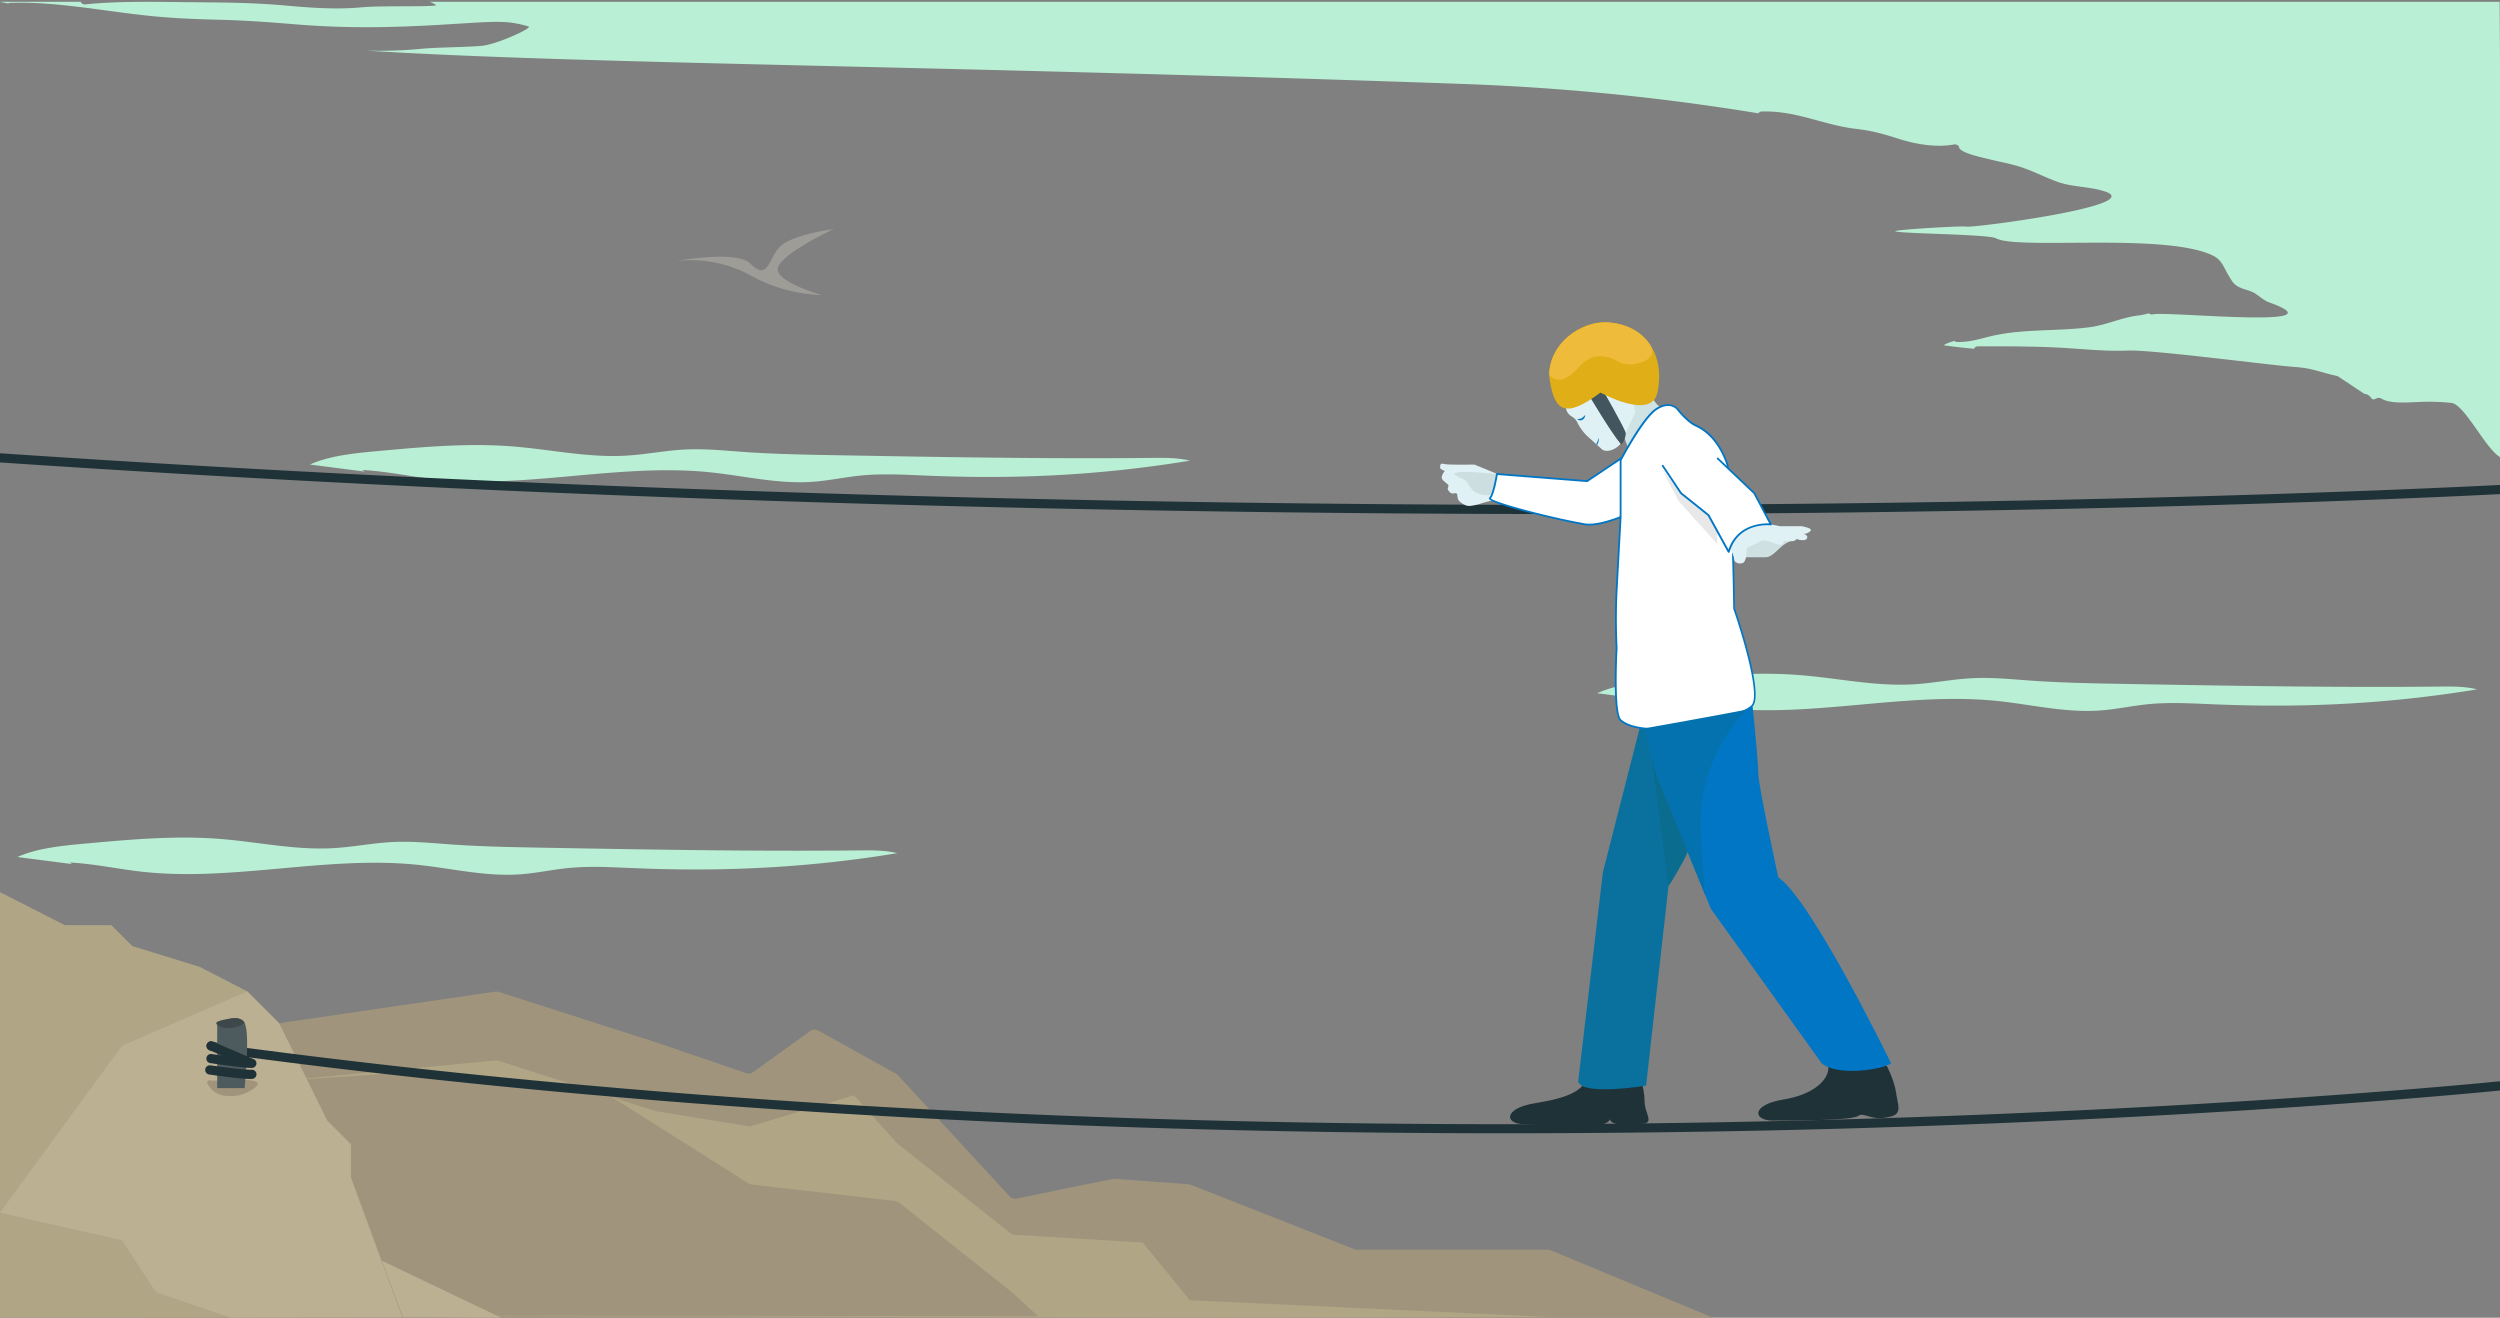 <svg id="Layer_2" data-name="Layer 2" xmlns="http://www.w3.org/2000/svg" viewBox="0 0 1366 720"><rect x="0" y="0" width="1366" height="720" fill="#808080" stroke="none"/><defs><style>.cls-1{fill:#a0957c;}.cls-2{fill:#b0a585;}.cls-3{fill:#b9efd5;}.cls-4{fill:#1f3237;}.cls-5{fill:#bcb093;}.cls-6{fill:#cfe0e2;}.cls-7{fill:#dff1f4;}.cls-8{fill:#cddee0;}.cls-9{fill:#cfe3e5;}.cls-10{fill:#0a719e;}.cls-11{fill:#0176c4;}.cls-12{fill:#fff;}.cls-13{fill:#4e5b5e;}.cls-14{fill:#3e4749;}.cls-15{fill:#0472af;}.cls-16{fill:#0a6c8e;}.cls-17{fill:#435660;}.cls-18{fill:#e8e8e8;}.cls-19{fill:#e0ae16;}.cls-20{fill:#efbb3a;}.cls-21{fill:#9e9c97;}</style></defs><title>Risk Disclosure_updated ratio</title><path class="cls-1" d="M270.63,541.83a3.93,3.93,0,0,1,1.8.15l85.73,27.47,49.63,16.95a4,4,0,0,0,3.63-.54l31.34-22.55a4,4,0,0,1,4.28-.25l42.62,23.69a4.25,4.25,0,0,1,1,.79l61,66.15a4,4,0,0,0,3.74,1.21l52.55-10.72a3.6,3.6,0,0,1,1.09-.07l40.48,3a4,4,0,0,1,1.18.27L740,682.57a4.13,4.13,0,0,0,1.47.28H845.71a4.06,4.06,0,0,1,1.54.3L936,720H75.44l76.11-159a4,4,0,0,1,3-2.23Z"/><polygon class="cls-2" points="271.55 579.37 358.17 607.12 409.75 615.51 466.58 598.47 490.22 624.74 553.15 674.62 624.36 678.92 650.09 710.45 846.51 719.61 665.1 720 67.39 718.72 152.47 590.68 271.55 579.37"/><path class="cls-1" d="M224.35,585.91l109,13.46a5.06,5.06,0,0,1,2.06.74l73.42,46.4a5,5,0,0,0,2.1.75l77.92,8.93a5,5,0,0,1,2.54,1L553,706.11l.28.25,13.87,12.78-499.76-.42,83.71-126a5,5,0,0,1,3.83-2.22l68.47-4.64A5.06,5.06,0,0,1,224.35,585.91Z"/><path class="cls-3" d="M1339.56,220.18a114.2,114.2,0,0,0-17.85-.53c-6.08.16-15.61,1.15-20.45-1.84a3.11,3.11,0,0,0-3.07,0c-3.07,1.64-2-2.14-6.34-2.64-.09,0-14.5-9.65-14.6-9.67-10.16-2.18-12.91-4.22-23.5-5-13.13-.92-77.9-9.48-91-8.95-13.39.54-26.35-1.09-39.67-1.7-14-.65-28.06-.63-42.1-.63-1.41,0-2.16.65-2.29,1.36-5.56-.51-11.11-1.13-16.63-1.92.79-.69,2.67-1.48,5.73-2.37a2.75,2.75,0,0,0,1.8.58c5.84.08,10.7-1.23,16.05-2.64a105,105,0,0,1,16.86-2.86c12.89-1.24,26.39-.89,39.12-2.56,9.46-1.24,17.2-5.21,26.67-6.43a37.25,37.25,0,0,0,5.82-1.18,2.8,2.8,0,0,0,2.45.53c8.74-1.65,104.14,8.2,63.43-6.46-4-1.43-6.1-4.46-9.94-6-2.64-1-5-1.45-7.37-2.82-2.72-1.6-3.25-3.25-4.68-5.42-2.55-3.9-3.61-8.79-8.74-11.32-26-12.79-106.61-3-118.65-9.5-4.12-2.23-50.07-2.45-54.95-3.78-2.41-.84,37.13-3.16,38.86-2.61,2.76.88,98.71-11.53,75.65-19.19-8.38-2.78-17.81-2.3-26.21-5.37-7.35-2.7-13.91-6.27-21.61-8.55-4.89-1.45-10.14-2.37-15.15-3.64-3.36-.85-16.33-3.47-16.74-6.58-.13-1-1.43-1.81-3-1.52-9.77,1.79-21.38-.31-30.24-3.18-7.88-2.54-14.23-4.36-22.93-5.36-17.88-2.05-32.53-10-51.39-9.51a2.33,2.33,0,0,0-2.15,1,1275.91,1275.91,0,0,0-160-16c-295.47-10.45-483-10.85-601.54-18.32a233.47,233.47,0,0,0,29.59-.81c9.91-1,24.29-.9,34.23-1.73,8.51-.72,28.17-9.87,25.81-10.57-12.69-3.77-18.13-2.7-48.85-.91-25.67,1.5-50.35,1.94-76-.09-14.06-1.11-28.12-2.29-42.28-2.64-15-.37-29.26-.89-44-2.63C54.26,5.63,29.63.79,5.73,1.56a2.91,2.91,0,0,0-1.28.3C1.12,1.3,0,1,0,1H44.12a2.37,2.37,0,0,0,2.7,1.37C65.14.56,83.66,1,102.12,1.18c18,.17,35.26.18,53.12,1.78,14.3,1.28,28.54,2.36,42.92,1,10.25-1,42,0,40-1.28A18.22,18.22,0,0,0,234.86,1H1365.8l1.52,249.32C1359.43,248,1347.09,221.15,1339.56,220.18Z"/><path class="cls-3" d="M197.85,256.8c13.57.7,26.5,3.6,39.88,5.07,49.29,5.42,100.33-8.82,149.76-3.86,18.86,1.9,37.37,6.58,56.41,5.26,9-.62,17.62-2.57,26.56-3.45,11.8-1.16,23.84-.43,35.75.06,19,.79,38.05,1,57.07.35a666.73,666.73,0,0,0,86.81-8.51c-6.44-1.66-13.72-1.59-20.75-1.52-57.5.58-115-.45-172.46-1.47-16.84-.3-33.7-.6-50.42-1.78-10.62-.75-21.28-1.86-32-1.34-10.89.52-21.41,2.72-32.28,3.35-21.05,1.22-41.6-3.45-62.54-5.07-24-1.86-48.39.32-72.39,2.5-13.27,1.2-27.17,2.56-37.89,7.43l29.91,3.86"/><path class="cls-3" d="M901.2,381.75c13.57.7,26.5,3.6,39.89,5.07,49.28,5.42,100.33-8.82,149.75-3.86,18.86,1.9,37.37,6.58,56.41,5.26,9-.62,17.62-2.57,26.57-3.45,11.8-1.16,23.83-.43,35.74.06,19,.79,38,1,57.07.34a665.14,665.14,0,0,0,86.82-8.5c-6.44-1.66-13.72-1.59-20.75-1.52-57.51.58-115-.45-172.47-1.47-16.83-.3-33.7-.6-50.42-1.78-10.62-.75-21.28-1.86-32-1.34-10.88.52-21.41,2.72-32.28,3.35-21,1.22-41.6-3.45-62.53-5.07-24-1.86-48.39.32-72.39,2.5-13.28,1.2-27.18,2.56-37.89,7.43l29.9,3.86"/><path class="cls-3" d="M38,471.27c13.57.7,26.5,3.6,39.88,5.07,49.29,5.42,100.33-8.83,149.76-3.86,18.86,1.9,37.37,6.58,56.41,5.26,9-.63,17.62-2.58,26.56-3.46,11.8-1.15,23.84-.42,35.74.07,19,.79,38.06,1,57.08.34a663.27,663.27,0,0,0,86.81-8.51c-6.44-1.65-13.72-1.59-20.75-1.52-57.5.58-115-.44-172.46-1.47-16.84-.3-33.7-.6-50.42-1.78-10.62-.74-21.29-1.85-32-1.33-10.89.52-21.41,2.71-32.28,3.34-21,1.23-41.6-3.45-62.54-5.06-24-1.86-48.39.32-72.39,2.5-13.27,1.2-27.17,2.56-37.89,7.42l29.91,3.86"/><path class="cls-4" d="M860,280.88c-222.85,0-527-5.71-860.2-28.22A2.5,2.5,0,0,1-2.49,250a2.5,2.5,0,0,1,2.66-2.33C392.49,274.18,744.64,277.39,971,275.4c245.24-2.14,399.68-10.67,401.21-10.75a2.5,2.5,0,1,1,.28,5c-1.53.08-156.06,8.61-401.41,10.76C936.83,280.7,899.7,280.88,860,280.88Z"/><polygon class="cls-2" points="0 487.47 35.46 505.54 60.91 505.54 72.29 516.92 109.12 528.3 135.09 541.69 152.47 559.07 178.76 612.28 191.68 625.2 191.68 643.2 137.62 719.83 0 720.55 0 487.47"/><polygon class="cls-5" points="85.21 706.07 126.2 719.96 219.82 719.85 191.68 643.2 191.68 625.2 178.76 612.28 152.47 559.07 135.09 541.69 66.6 571.48 0 662.6 66.6 677.66 85.21 706.07"/><path class="cls-6" d="M978.2,295.78c-6.31,2.27-8.7,8.72-13.7,8.72H952.61l1.89-7.33,11.85-5.37Z"/><path class="cls-1" d="M113.18,591.7a12.29,12.29,0,0,0,8.9,6.91,21.51,21.51,0,0,0,15.54-3.14c11.64-7.34-12.22-5-12.22-5h-8.63c-2,0-3.59-.79-3.59,1.19Z"/><path class="cls-4" d="M1031,582.48s4.07,7.86,5,14.45,3.42,11.4-2.52,13.07c-11.16,3.13-14.85-2.77-18.22-.24s-35.31,2.52-46.52,2.52-11.77-8.69,5.61-11.49,25.38-11.41,24.68-18.31S1031,582.48,1031,582.48Z"/><path class="cls-4" d="M895.31,584.48s3.28,10.5,3.28,17.16,5.37,11.6-.76,12.36c-23.05,2.84-17-4.88-18.21-2.24-3,6.57-35.31,2.52-46.52,2.52s-11.77-8.69,5.6-11.49,30-6.95,28.38-18.31C866.12,577.6,895.31,584.48,895.31,584.48Z"/><path class="cls-7" d="M818.14,259l-12.49-5.16s-14.54.31-16.68-.33-2.1.77-2.06,2.18,7.88,3.3,7.88,3.3"/><path class="cls-7" d="M817.25,266.43l-.66,6.76s-5.5,1.21-7.6,2a27.61,27.61,0,0,1-5.9,1.26c-2.76.14-5-2-5.74-2.66-1.44-1.36-.61-3.57-1.54-4.2-.74-.5-2.1.77-3.55-.6-2.19-2.06-.72-2.62-.81-3.51-.17-1.51-3.85-2.61-3.69-4.84a6.6,6.6,0,0,1,1.71-3.25l3.52-1.48,2.41,3.46L815.78,265"/><path class="cls-8" d="M816.72,268.68s3.85-9.45,1.42-9.68c-6.37-.61-34.49-3.38-18.49,2.85,2.61,1,3.35,5.47,6.45,7.11C811.08,271.61,816.09,270.57,816.72,268.68Z"/><path class="cls-9" d="M901.5,214.5s3.47,9.07,8.68,8.92L889.5,244.5l-4-11,4.41-18.16Z"/><path class="cls-7" d="M854.5,217.5l1.13,5.64A6.62,6.62,0,0,0,859,227.7a7,7,0,0,1,3,3.43,27.43,27.43,0,0,0,4.47,6.37c1.17,1.17,9.11,8.22,9.11,8.22,2.89,1.78,7.79-.51,9.89-3.22l8-17-2-14-11-11-22,5Z"/><path class="cls-10" d="M899.43,593.17s-34.27,5.77-37.14-2.1l13.54-114.55,20.17-79,58.5-17.77s-23.61,76.4-42.82,104.32Z"/><path class="cls-11" d="M898.35,396.06l6.53,27.12,29.93,73.38L995.37,581c8.59,7.16,32.92,3.58,37.93,0,0,0-43.45-89.26-61.66-101.66,0,0-10.92-50.25-10.91-56.66,0-8-3.88-44.42-3.88-44.42Z"/><path class="cls-12" d="M890,247.64,867.2,262.89,817.91,259s-1.77,11.13-3.77,13.13,33.63,11.19,51.72,14.31c7.25,1.25,19.64-3.95,19.64-3.95Z"/><path class="cls-11" d="M868.37,287.14a15.29,15.29,0,0,1-2.59-.2c-15.74-2.71-51.24-11.44-52.18-14.39a.73.73,0,0,1,.19-.76c1.55-1.55,3.14-9.8,3.63-12.86a.51.51,0,0,1,.53-.42l49.12,3.87,22.61-15.16a.52.52,0,0,1,.54,0,.51.51,0,0,1,.23.49L886,282.56a.51.51,0,0,1-.31.4C885.24,283.15,875.63,287.14,868.37,287.14Zm-53.74-14.79c2.14,2.27,32.62,10.38,51.32,13.61,6.45,1.11,17.26-3.08,19.09-3.81l4.28-33.48-21.84,14.64a.5.5,0,0,1-.31.08l-48.84-3.84C818,261.81,816.46,270.19,814.63,272.35Z"/><path class="cls-12" d="M916.5,223.5s-4.06-4.86-11.53.07S885.5,251.5,885.5,251.5v31l-2.09,38.36a318.68,318.68,0,0,0-.08,33.29s-2,35.66,2.17,39.35c13.59,12,66-1,72-8s-10-53-10-53-1-71.65-4-79.65-8.17-16.35-17-20.35C921.86,230.4,916.5,223.5,916.5,223.5Z"/><path class="cls-11" d="M905.35,398.87c-7.61,0-15.73-1.08-20.18-5-4.25-3.74-2.55-36.09-2.34-39.76a318.71,318.71,0,0,1,.08-33.29L885,282.47v-31a.46.46,0,0,1,.06-.23c.49-1,12.14-23.17,19.63-28.12,7.75-5.11,12.15,0,12.19,0h0c.06.07,5.34,6.83,9.82,8.85,7.61,3.46,13.42,10.4,17.26,20.64,3,7.92,4,75.81,4,79.73,1,2.78,15.93,46.36,9.88,53.42-3.85,4.49-26.28,11.42-46,12.8C909.83,398.78,907.61,398.87,905.35,398.87ZM886,251.62V282.5l-2.09,38.39a320.28,320.28,0,0,0-.08,33.23c-.56,9.91-1.28,36.11,2,39,5.51,4.85,17.17,5.14,26,4.52,19-1.34,41.61-8.15,45.31-12.47,4.6-5.36-4.59-36.69-10.09-52.51a.4.4,0,0,1,0-.15c0-.72-1-71.66-4-79.48-3.74-10-9.37-16.74-16.74-20.07-4.66-2.12-9.87-8.75-10.18-9.14s-3.94-4.4-10.86.17S886.9,249.91,886,251.62Z"/><path class="cls-7" d="M967.5,286.5l5,1h12s5,1,5,2-3,3-6,2c0,0,4,0,4,2s-3,2-6,1c0,0,0,2-7,1,0,0,1,4-6,1-4.11-1.76-6-1-6-1l-8,4s0,7-2,8-5,0-5-2-2.32-6-2.32-6S949.5,285.5,967.5,286.5Z"/><path class="cls-4" d="M821.92,619.22c-81.54,0-162-1.55-240.65-4.65-160.84-6.34-314.19-19.2-455.81-38.24a46.52,46.52,0,0,1-5.36-1l-5.38-1.39a2.5,2.5,0,0,1,1.25-4.85l5.38,1.39a41.19,41.19,0,0,0,4.78.94c141.45,19,294.64,31.86,455.3,38.2,128.54,5.06,262.13,6,397.05,2.76,229.74-5.51,385.71-21.4,387.26-21.56a2.5,2.5,0,1,1,.52,5c-1.55.16-157.68,16.07-387.6,21.59Q899.88,619.23,821.92,619.22Z"/><path class="cls-13" d="M118.67,559.12s11.52-6.28,15,0c3.08,5.49,0,35.44,0,35.44h-15Z"/><path class="cls-14" d="M118.92,560.13s5.14,4.42,14.8-1c0,0-1-3.67-7.24-2.66C122.52,557.11,115.94,558,118.92,560.13Z"/><path class="cls-4" d="M137,589.56c-5.93,0-22-2.34-22.71-2.45a2.5,2.5,0,0,1,.72-5c5,.73,18.64,2.56,22.52,2.39a2.5,2.5,0,0,1,.23,5Z"/><path class="cls-4" d="M137.62,583.52c-5.34,0-22-2.52-22.65-2.63a2.5,2.5,0,1,1,.75-4.94c.06,0,2.42.36,5.61.81l-7-3a2.5,2.5,0,1,1,2-4.59l22.27,9.54a2.5,2.5,0,0,1-1,4.8Z"/><path class="cls-15" d="M954.5,387.69h0a90.69,90.69,0,0,0-25.14,69.5l2.31,31.66-26.79-65.67L898.35,398S942,390.25,954.5,387.69Z"/><path class="cls-16" d="M911.68,484.05s9.49-15.22,10.43-18.63l-17.23-42.24-2.45-9.43Z"/><path class="cls-17" d="M868.11,215.82s12,20.3,17.39,26.68c1.06,1.25,3.07-4.31,2.79-5.92-.43-2.48-13.79-25.77-13.79-25.77Z"/><polygon class="cls-18" points="908.4 257.02 917.21 273.8 938.26 297.17 938.26 290.15 933.5 281.5 918.5 269.5 908.4 257.02"/><path class="cls-12" d="M938.5,250.5l20,19,9,17s-18-2-23,15l-11-20-15-12-10-15"/><path class="cls-11" d="M944.5,302a.51.51,0,0,1-.44-.26l-10.95-19.91-14.92-11.94a.57.57,0,0,1-.11-.11l-10-15a.5.5,0,0,1,.84-.56l10,14.94,14.94,11.95a.47.47,0,0,1,.13.15l10.44,19c4.78-13.89,18.58-14.41,22.26-14.29l-8.54-16.14-19.94-18.95a.49.49,0,0,1,0-.7.48.48,0,0,1,.7,0l20,19a.32.32,0,0,1,.1.13l9,17a.47.47,0,0,1,0,.51.48.48,0,0,1-.46.22c-.72-.08-17.65-1.75-22.47,14.64a.52.52,0,0,1-.43.36Z"/><path class="cls-19" d="M905.63,214.5c-3.25,15.5-31.13,0-31.13,0-20,15-25,9.28-27.66-6.32-2.87-16.61,13.75-32.08,29.58-32.08C897.84,176.1,910.18,192.8,905.63,214.5Z"/><path class="cls-20" d="M846.51,204.72s-.59-19.36,21.88-27.06a27.11,27.11,0,0,1,12.47-1.26c5.8.79,14,3.22,19.62,10.4,5.91,7.6-.87,10.73-6.78,12a14.61,14.61,0,0,1-10.33-1.64c-4.6-2.62-12.94-5.28-20.55,3.33C851.55,213.23,846.51,204.72,846.51,204.72Z"/><path class="cls-11" d="M861.79,228.88a3.61,3.61,0,0,0,2.41-.39,5.29,5.29,0,0,0,.95-.75c.14-.16.31-.32.47-.48a5,5,0,0,1,.52-.51,3.24,3.24,0,0,1-.36,1.45,3,3,0,0,1-1.07,1.15,2.39,2.39,0,0,1-1.6.31A2,2,0,0,1,861.79,228.88Z"/><path class="cls-11" d="M872.2,242.68s.38-.74,1.49-3.55a9,9,0,0,1-1,4Z"/><polygon class="cls-5" points="208.68 688.89 273.76 720 220.15 719.73 208.68 688.89"/><path class="cls-21" d="M449.07,161.18S422.51,153.9,425.15,146s30.49-20.92,30.49-20.92-22.28,3-29.13,9.41-6.46,19.6-16.57,9.48c-8-8-46.08-.46-46.08-.46s22.78-6.07,46.82,7.28A84,84,0,0,0,449.07,161.18Z"/></svg>